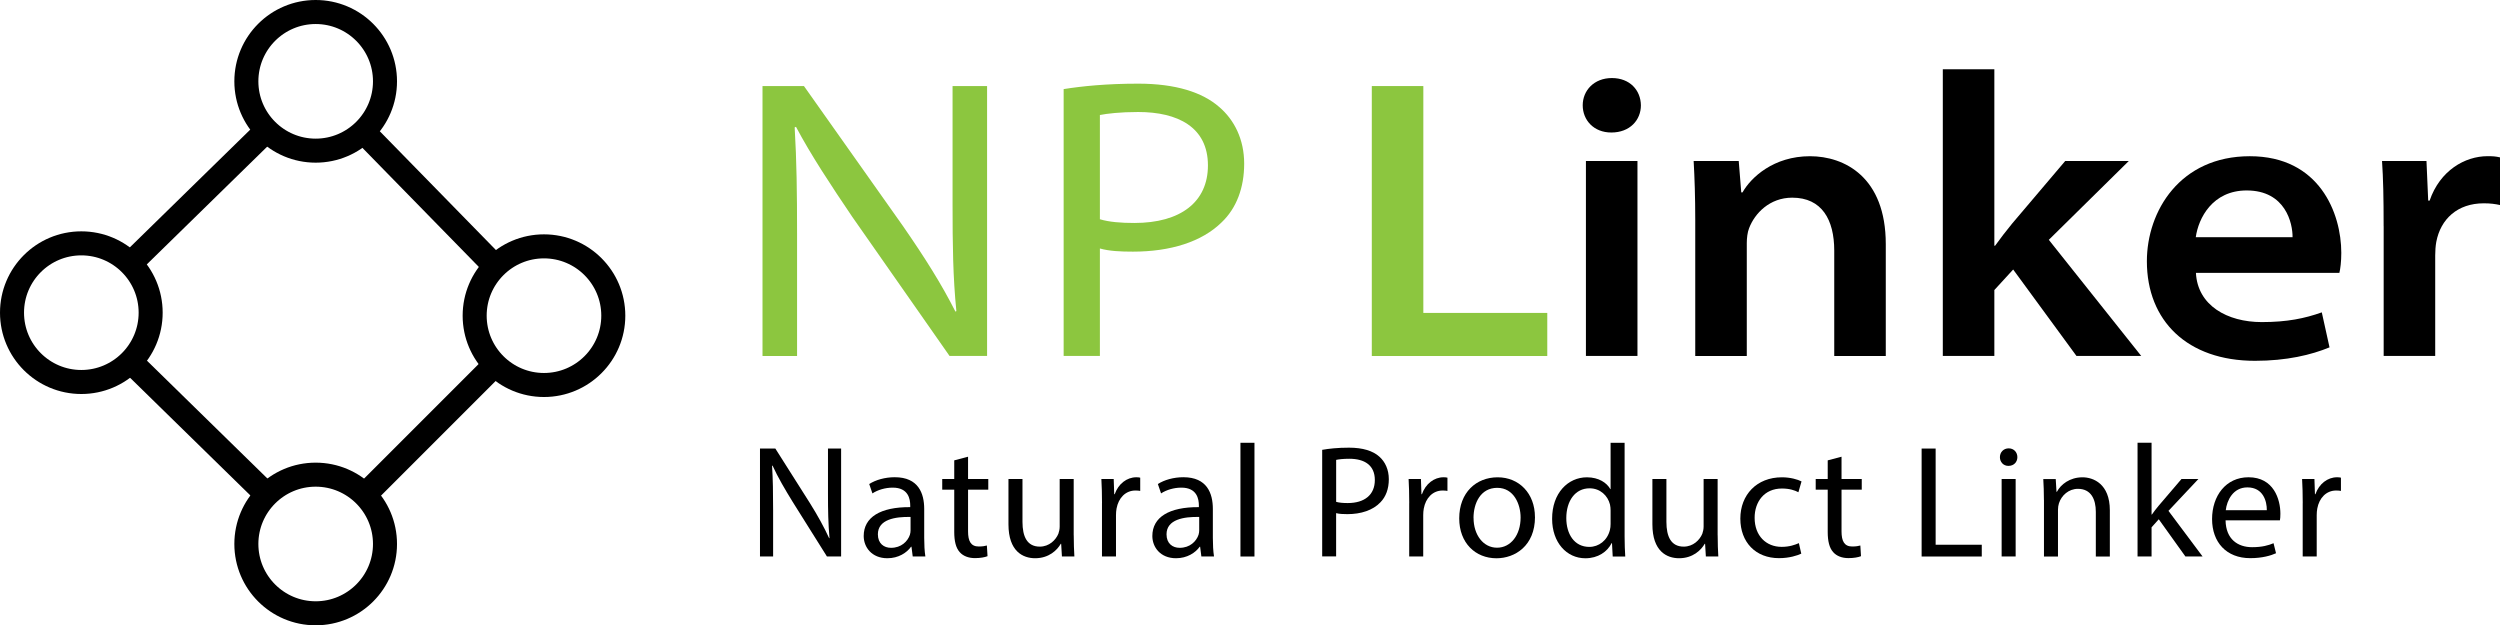 <?xml version="1.0" encoding="UTF-8"?>
<svg id="Layer_2" data-name="Layer 2" xmlns="http://www.w3.org/2000/svg" viewBox="0 0 624.29 156.15">
  <defs>
    <style>
      .cls-1 {
        fill: #8cc63f;
      }

      .cls-1, .cls-2 {
        stroke-width: 0px;
      }

      .cls-2 {
        fill: #000;
      }

      .cls-3 {
        fill: none;
        stroke: #000;
        stroke-miterlimit: 10;
        stroke-width: 6px;
      }
    </style>
  </defs>
  <g id="logo2">
    <g>
      <g>
        <path class="cls-1" d="M190.41,88.89V21.49h10.35l24.67,34.88c5.63,8.13,9.69,14.6,13.16,21.45l.23-.14c-.85-8.46-.95-16.52-.95-26.56v-29.63h8.62v67.4h-9.37l-24.3-34.75c-5.28-7.8-10.36-15.5-14.05-22.47l-.33.14c.5,8.38.6,16.37.6,26.43v30.65h-8.62Z"/>
        <path class="cls-1" d="M265.61,22.25c4.57-.73,10.7-1.36,18.62-1.36,9.33,0,16.01,2.14,20.22,5.82,3.79,3.23,6.24,8.11,6.24,14.15s-1.92,11.13-5.62,14.65c-4.96,4.89-12.81,7.33-22.16,7.33-3.08,0-5.93-.13-8.25-.79v26.84h-9.05V22.25ZM274.66,54.75c2.29.69,5.23.93,8.61.93,11.57,0,18.37-5.26,18.37-14.37,0-9.58-7.55-13.34-17.42-13.34-4.53,0-7.86.41-9.56.75v26.03Z"/>
        <path class="cls-1" d="M342.56,21.49h12.87v56.65h30.95v10.76h-43.82V21.49Z"/>
        <path class="cls-2" d="M409.76,26.29c0,3.68-2.74,6.8-7.39,6.8-4.41,0-7.14-3.12-7.14-6.8s2.82-6.8,7.29-6.8,7.19,3.02,7.24,6.8ZM396.03,88.89v-48.69h12.87v48.69h-12.87Z"/>
        <path class="cls-2" d="M423.33,54.94c0-5.66-.16-10.55-.4-14.73h11.26l.63,7.84h.31c2.1-3.74,7.77-9.04,16.85-9.04,8.61,0,18.93,5.19,18.93,21.96v27.93h-12.87v-26.33c0-7.69-3.08-13.21-10.49-13.21-5.65,0-9.38,3.93-10.78,7.64-.4.99-.57,2.46-.57,3.73v28.16h-12.87v-33.96Z"/>
        <path class="cls-2" d="M498,61.37h.2c1.24-1.73,2.86-3.84,4.28-5.56l13.24-15.61h15.88l-19.98,19.69,23.08,29h-16.17l-15.81-21.59-4.7,5.13v16.46h-12.87V17.29h12.87v44.08Z"/>
        <path class="cls-2" d="M548.36,68.14c.4,8.14,7.82,12.29,16.43,12.29,6.37,0,10.76-.92,15-2.43l1.93,8.74c-4.55,1.88-10.69,3.36-18.62,3.36-16.89,0-26.99-9.99-26.99-24.86,0-12.54,8.29-26.23,25.71-26.23s22.84,14.26,22.84,24.14c0,2.13-.23,4.02-.48,4.99h-35.8ZM572.49,59.23c.04-3.41-1.72-11.67-11.45-11.67-8.56,0-12.06,6.93-12.72,11.67h24.17Z"/>
        <path class="cls-2" d="M595.23,56.5c0-7.19-.1-11.89-.4-16.3h11.1l.43,9.89h.36c2.57-7.5,8.8-11.09,14.47-11.09,1.26,0,2,.04,3.1.3v11.9c-1.18-.26-2.38-.43-4.05-.43-6.59,0-10.78,3.95-11.86,9.63-.19,1.06-.27,2.25-.27,3.39v25.09h-12.87v-32.39Z"/>
      </g>
      <g>
        <path class="cls-2" d="M189.78,138.96v-26.96h3.83l8.63,13.62c1.97,3.16,3.54,6,4.81,8.78l.09-.04c-.32-3.6-.38-6.89-.38-11.06v-11.3h3.28v26.96h-3.54l-8.57-13.66c-1.86-3.02-3.67-6.09-5.01-9.03l-.12.04c.21,3.42.26,6.66.26,11.12v11.53h-3.28Z"/>
        <path class="cls-2" d="M227.92,138.96l-.31-2.44h-.1c-1.06,1.51-3.15,2.88-5.92,2.88-3.91,0-5.91-2.77-5.91-5.55,0-4.68,4.15-7.26,11.62-7.21v-.41c0-1.57-.44-4.48-4.4-4.46-1.8,0-3.68.54-5.04,1.44l-.8-2.34c1.6-1.03,3.94-1.7,6.38-1.7,5.91,0,7.35,4.04,7.35,7.92v7.24c0,1.65.08,3.3.29,4.63h-3.17ZM227.38,129.09c-3.81-.08-8.16.6-8.16,4.34,0,2.31,1.52,3.37,3.28,3.37,2.55,0,4.15-1.6,4.71-3.24.12-.37.17-.77.17-1.11v-3.36Z"/>
        <path class="cls-2" d="M241.74,114.05v5.57h5.05v2.66h-5.05v10.42c0,2.41.69,3.77,2.66,3.77.91,0,1.58-.11,2.04-.25l.16,2.67c-.68.27-1.78.48-3.14.48-1.62,0-2.96-.53-3.8-1.49-.97-1.07-1.37-2.77-1.37-5.04v-10.56h-3v-2.66h3v-4.66l3.45-.91Z"/>
        <path class="cls-2" d="M268.13,133.67c0,2.03.07,3.76.16,5.29h-3.11l-.19-3.16h-.1c-.89,1.56-2.94,3.6-6.4,3.6-3.03,0-6.66-1.7-6.66-8.48v-11.3h3.5v10.69c0,3.68,1.15,6.19,4.32,6.19,2.36,0,4-1.65,4.65-3.23.18-.51.32-1.14.32-1.8v-11.85h3.5v14.05Z"/>
        <path class="cls-2" d="M275.19,125.64c0-2.28-.06-4.23-.16-6.02h3.08l.13,3.79h.12c.9-2.59,3.04-4.23,5.39-4.23.38,0,.66.02.98.1v3.31c-.36-.07-.71-.1-1.2-.1-2.48,0-4.23,1.87-4.71,4.5-.09.49-.14,1.07-.14,1.64v10.33h-3.5v-13.32Z"/>
        <path class="cls-2" d="M300,138.96l-.31-2.44h-.1c-1.06,1.51-3.15,2.88-5.92,2.88-3.91,0-5.91-2.77-5.91-5.55,0-4.68,4.15-7.26,11.62-7.21v-.41c0-1.57-.44-4.48-4.4-4.46-1.8,0-3.68.54-5.04,1.44l-.8-2.34c1.6-1.03,3.94-1.7,6.38-1.7,5.91,0,7.35,4.04,7.35,7.92v7.24c0,1.65.08,3.3.29,4.63h-3.17ZM299.46,129.09c-3.81-.08-8.16.6-8.16,4.34,0,2.31,1.52,3.37,3.28,3.37,2.55,0,4.15-1.6,4.71-3.24.12-.37.17-.77.17-1.11v-3.36Z"/>
        <path class="cls-2" d="M309.76,110.57h3.5v28.4h-3.5v-28.4Z"/>
        <path class="cls-2" d="M330.18,112.33c1.68-.3,3.88-.54,6.7-.54,3.42,0,5.95.79,7.56,2.24,1.46,1.29,2.37,3.24,2.37,5.64s-.73,4.37-2.1,5.77c-1.86,1.97-4.84,2.95-8.24,2.95-1.06,0-2.01-.04-2.82-.25v10.81h-3.48v-26.63ZM333.66,125.32c.77.22,1.74.3,2.89.3,4.22,0,6.77-2.07,6.77-5.75s-2.55-5.31-6.37-5.31c-1.54,0-2.68.14-3.29.28v10.49Z"/>
        <path class="cls-2" d="M351.91,125.64c0-2.28-.06-4.23-.16-6.02h3.08l.13,3.79h.12c.9-2.59,3.04-4.23,5.39-4.23.38,0,.66.02.98.1v3.31c-.36-.07-.71-.1-1.2-.1-2.48,0-4.23,1.87-4.71,4.5-.09.49-.14,1.07-.14,1.64v10.33h-3.5v-13.32Z"/>
        <path class="cls-2" d="M383.31,129.11c0,7.16-4.97,10.3-9.62,10.3-5.25,0-9.3-3.82-9.3-9.96,0-6.47,4.25-10.26,9.6-10.26s9.31,4.03,9.31,9.92ZM367.97,129.33c0,4.24,2.43,7.44,5.86,7.44s5.89-3.15,5.89-7.54c0-3.27-1.65-7.41-5.83-7.41s-5.93,3.85-5.93,7.51Z"/>
        <path class="cls-2" d="M405.69,110.57v23.41c0,1.72.07,3.65.16,4.99h-3.13l-.18-3.34h-.09c-1.08,2.16-3.4,3.78-6.56,3.78-4.69,0-8.3-3.96-8.3-9.83-.03-6.46,3.98-10.39,8.69-10.39,2.97,0,4.97,1.39,5.83,2.93h.08v-11.55h3.5ZM402.19,127.49c0-.46-.04-1.04-.15-1.5-.55-2.22-2.44-4.05-5.09-4.05-3.64,0-5.82,3.19-5.82,7.44,0,3.93,1.96,7.19,5.75,7.19,2.35,0,4.49-1.59,5.14-4.22.12-.46.17-.96.17-1.51v-3.35Z"/>
        <path class="cls-2" d="M428.93,133.67c0,2.03.07,3.76.16,5.29h-3.11l-.19-3.16h-.1c-.89,1.56-2.94,3.6-6.4,3.6-3.03,0-6.66-1.7-6.66-8.48v-11.3h3.5v10.69c0,3.68,1.15,6.19,4.32,6.19,2.36,0,4-1.65,4.65-3.23.18-.51.32-1.14.32-1.8v-11.85h3.5v14.05Z"/>
        <path class="cls-2" d="M449.79,138.26c-.93.45-2.95,1.12-5.55,1.12-5.83,0-9.65-3.97-9.65-9.88s4.07-10.31,10.39-10.31c2.07,0,3.94.53,4.89,1.03l-.78,2.7c-.86-.46-2.18-.93-4.11-.93-4.41,0-6.83,3.31-6.82,7.33,0,4.48,2.88,7.24,6.74,7.24,1.97,0,3.31-.5,4.31-.93l.6,2.64Z"/>
        <path class="cls-2" d="M459.86,114.05v5.57h5.05v2.66h-5.05v10.42c0,2.41.69,3.77,2.66,3.77.91,0,1.58-.11,2.04-.25l.16,2.67c-.68.27-1.78.48-3.14.48-1.62,0-2.96-.53-3.8-1.49-.97-1.07-1.37-2.77-1.37-5.04v-10.56h-3v-2.66h3v-4.66l3.45-.91Z"/>
        <path class="cls-2" d="M479.86,112.01h3.5v24.02h11.52v2.94h-15.02v-26.96Z"/>
        <path class="cls-2" d="M503.77,114.15c0,1.2-.84,2.19-2.24,2.19-1.27,0-2.13-.99-2.12-2.19,0-1.21.9-2.19,2.19-2.19s2.16.96,2.17,2.19ZM499.84,138.96v-19.34h3.5v19.34h-3.5Z"/>
        <path class="cls-2" d="M510.4,124.85c0-2.02-.07-3.62-.16-5.22h3.11l.19,3.18h.1c.95-1.82,3.2-3.62,6.4-3.62,2.66,0,6.82,1.6,6.82,8.24v11.54h-3.5v-11.15c0-3.13-1.18-5.75-4.47-5.75-2.31,0-4.11,1.64-4.74,3.61-.15.43-.24,1.05-.24,1.63v11.66h-3.5v-14.12Z"/>
        <path class="cls-2" d="M537.28,128.49h.08c.47-.68,1.14-1.54,1.69-2.2l5.7-6.67h4.22l-7.47,7.95,8.52,11.39h-4.29l-6.65-9.29-1.8,2.01v7.28h-3.5v-28.4h3.5v17.92Z"/>
        <path class="cls-2" d="M555.76,129.93c.07,4.75,3.09,6.71,6.62,6.71,2.52,0,4.06-.45,5.36-.99l.62,2.5c-1.23.56-3.38,1.23-6.45,1.23-5.94,0-9.52-3.96-9.52-9.76s3.45-10.44,9.1-10.44c6.31,0,7.96,5.54,7.96,9.1,0,.74-.04,1.27-.12,1.65h-13.56ZM566.06,127.4c.03-2.22-.91-5.69-4.85-5.69-3.59,0-5.12,3.25-5.4,5.69h10.25Z"/>
        <path class="cls-2" d="M575.03,125.64c0-2.28-.06-4.23-.16-6.02h3.08l.13,3.79h.12c.9-2.59,3.04-4.23,5.39-4.23.38,0,.66.02.98.1v3.31c-.36-.07-.71-.1-1.2-.1-2.48,0-4.23,1.87-4.71,4.5-.09.49-.14,1.07-.14,1.64v10.33h-3.5v-13.32Z"/>
      </g>
      <g>
        <line class="cls-3" x1="32.37" y1="90.03" x2="66.88" y2="123.79"/>
        <line class="cls-3" x1="123.89" y1="90.78" x2="90.88" y2="123.79"/>
        <line class="cls-3" x1="90.88" y1="33.02" x2="123.89" y2="66.78"/>
        <line class="cls-3" x1="66.88" y1="32.27" x2="32.37" y2="66.02"/>
        <circle class="cls-3" cx="78.83" cy="20.31" r="17.31"/>
        <circle class="cls-3" cx="78.83" cy="135.84" r="17.31"/>
        <circle class="cls-3" cx="20.31" cy="78.08" r="17.31"/>
        <circle class="cls-3" cx="135.84" cy="78.83" r="17.31"/>
      </g>
    </g>
  </g>
</svg>